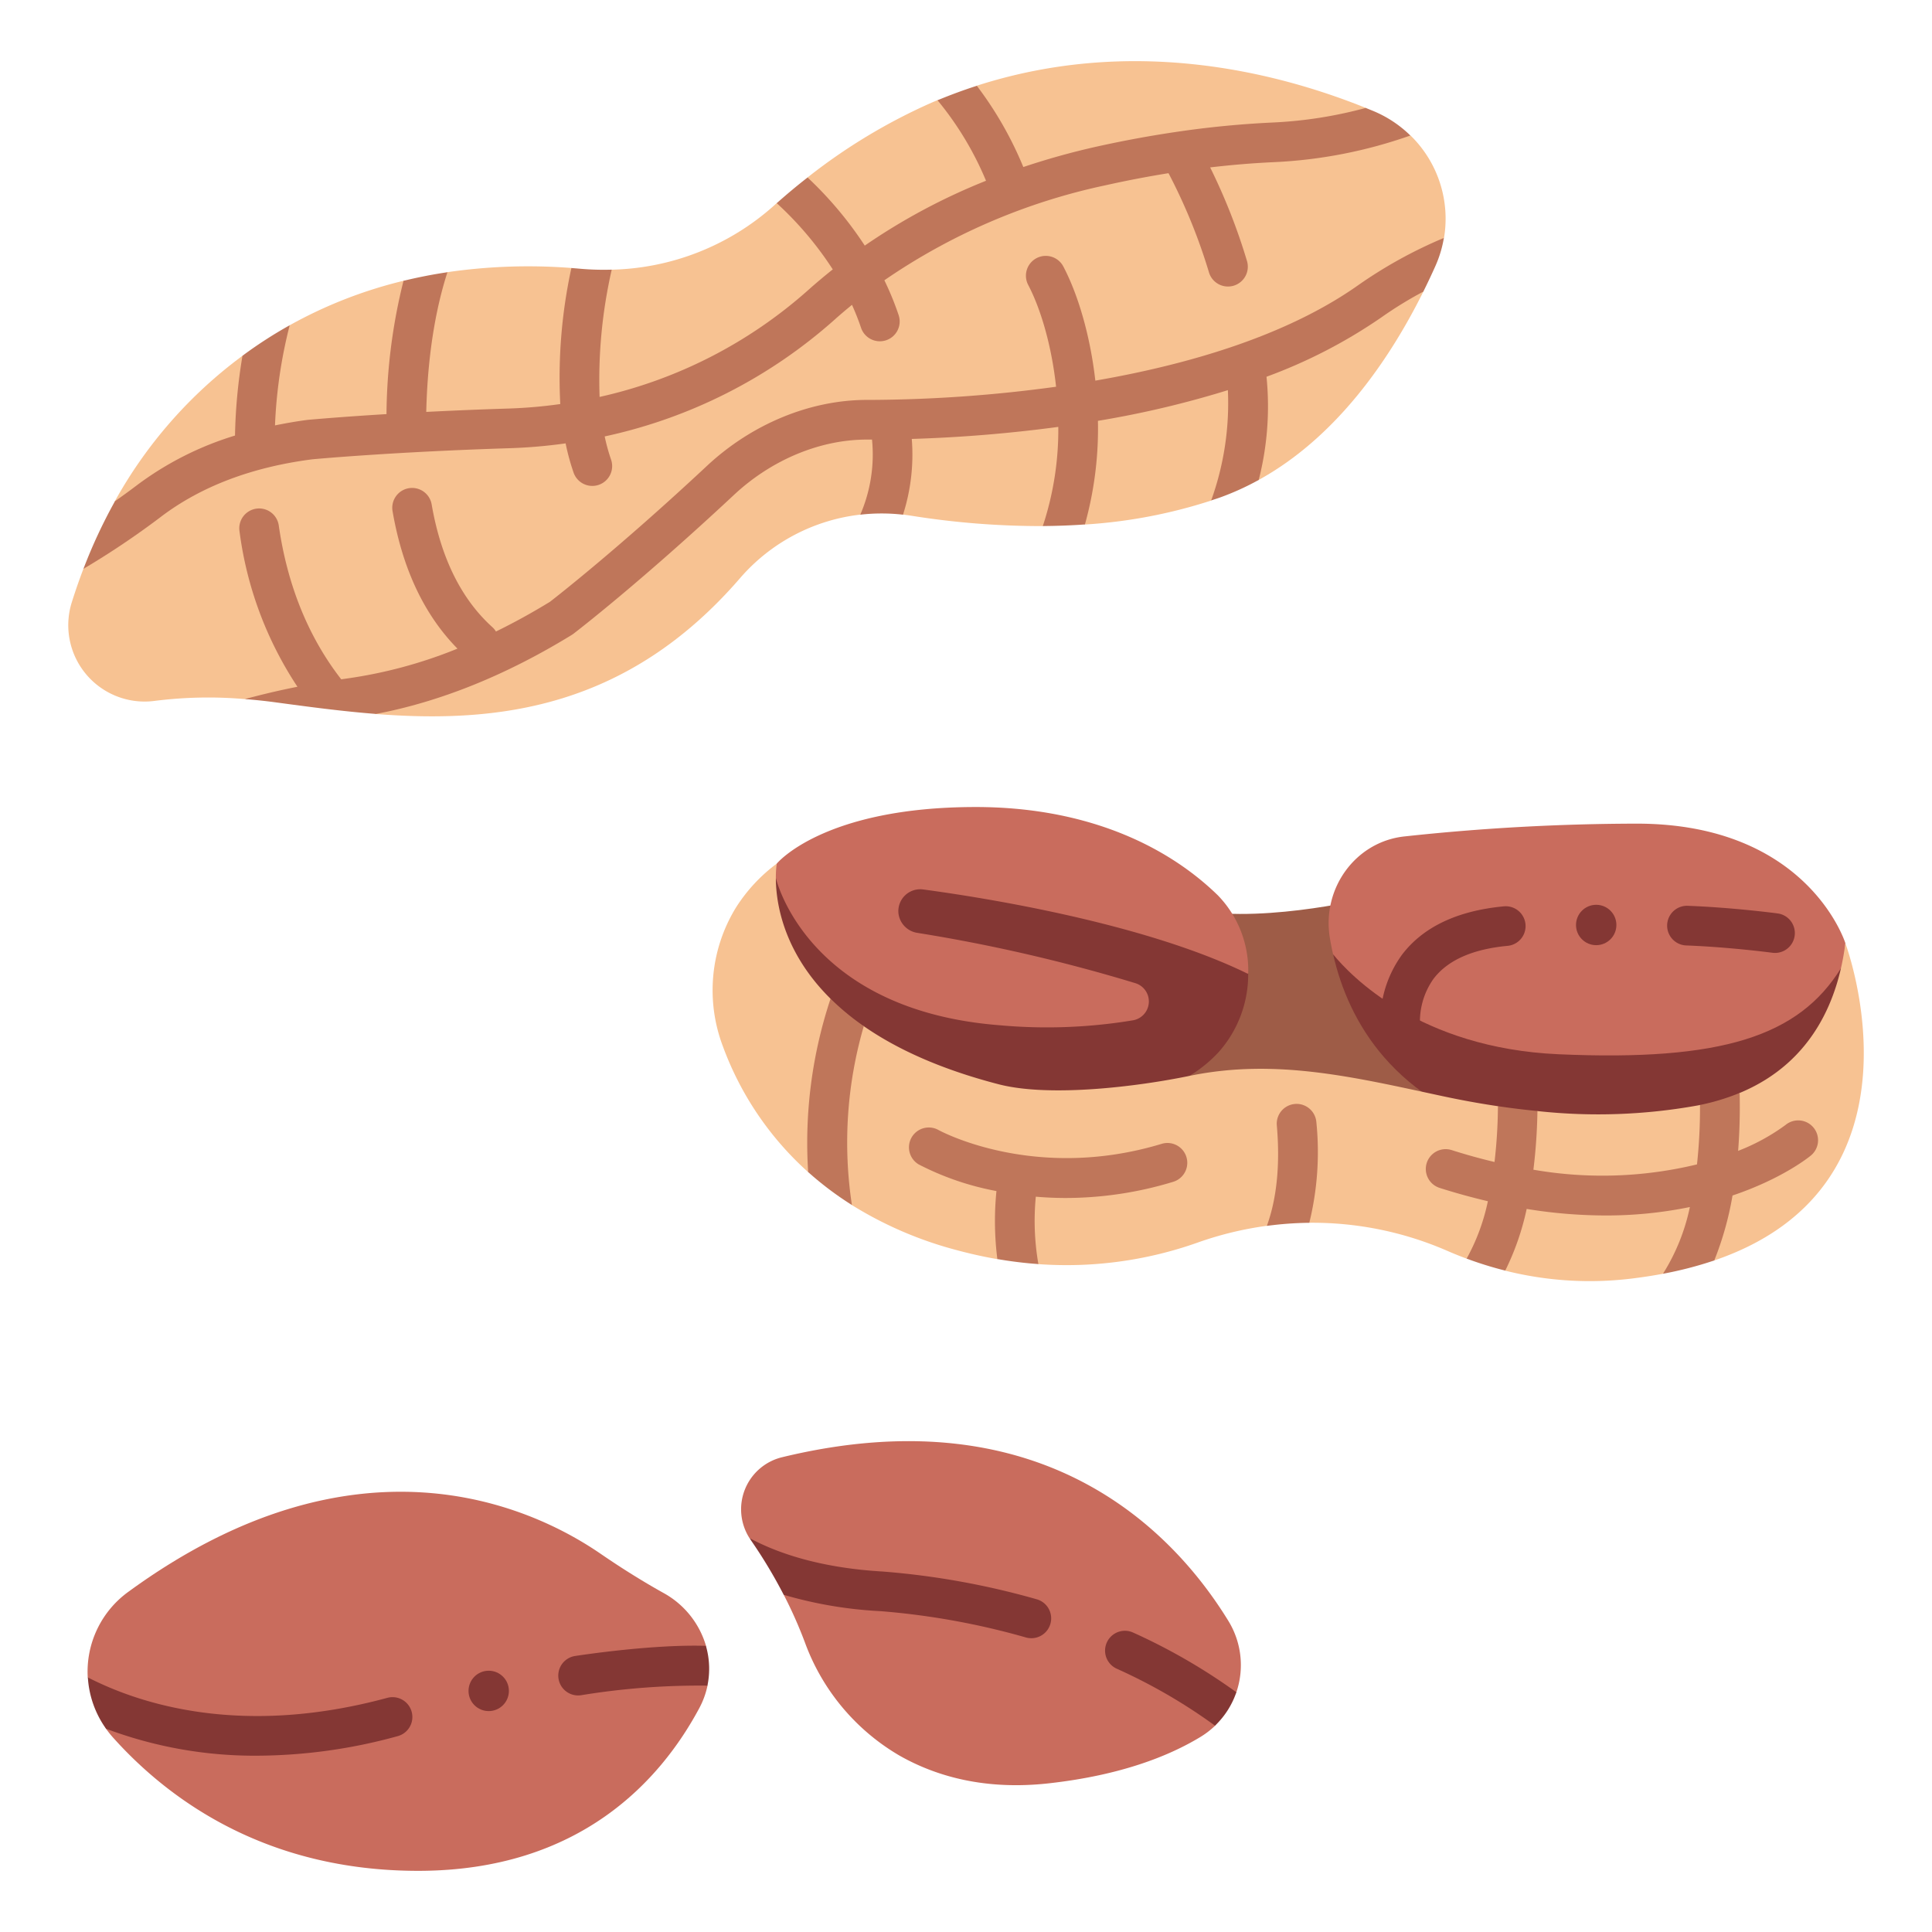 <svg id="icons" height="512" viewBox="0 0 340 340" width="512" xmlns="http://www.w3.org/2000/svg"><path d="m240.167 158.175s-19.979 4.8-32.118 1.517l-25.542 40.969h90.03z" fill="#9e5c47"/><path d="m136.211 36.179a44.366 44.366 0 0 1 -28.555 11.282c-2.65.864-5.055.9-7.1-.3a98.5 98.5 0 0 0 -21.809.738 12.564 12.564 0 0 1 -7.733 1.514 79.414 79.414 0 0 0 -20.028 7.824c-2.481 3.593-5.278 5.226-8.314 5.376a80.006 80.006 0 0 0 -22.459 25.594c-.626 3.647-2.769 7.691-5.534 11.9-.763 2-1.442 3.966-2.049 5.9a13.437 13.437 0 0 0 14.609 17.336 74.909 74.909 0 0 1 15.865-.314c9.768-.086 18.816.159 23.05 2.624 21.294 1.657 44.171-.849 64.107-23.936a32.9 32.9 0 0 1 21.129-11.151 9.541 9.541 0 0 1 7.522-.006q.705.079 1.408.191a144.916 144.916 0 0 0 23.195 1.831c3-.96 5.62-1.291 7.412-.275a89.8 89.8 0 0 0 22.224-4.221 22.39 22.39 0 0 1 8.362-3.626c13.731-7.566 23.049-21.225 28.971-33.14a14.626 14.626 0 0 1 3.636-9.445 20.462 20.462 0 0 0 -5.9-18.039c-4.453-.8-6.864-2.512-7.866-4.845-16.279-6.551-41.438-12.6-68.447-3.907a10.331 10.331 0 0 1 -6.922 2.544q-.513.211-1.027.433a101.315 101.315 0 0 0 -21.837 13.165 9 9 0 0 1 -5.427 4.521q-.243.215-.483.432z" fill="#f7c292"/><path d="m136.7 151.98s8.153-9.957 35.017-9.957c18.843 0 33.22 6.4 42.6 15.534a18.946 18.946 0 0 1 5.35 13.655c-8.328 12.629-21.088 20.631-44.51 17.505-17.638-5.47-31.75-14.669-41.059-28.949a39.733 39.733 0 0 1 2.602-7.788z" fill="#c96c5d"/><path d="m162.456 156.529a3.854 3.854 0 0 0 -4.353 4.1 3.946 3.946 0 0 0 3.343 3.541 288.422 288.422 0 0 1 38.386 8.86 3.367 3.367 0 0 1 -.452 6.528 92.469 92.469 0 0 1 -23.48.868c-34.069-2.675-39.359-25.906-39.359-25.906l-2.436 5.25c-3.76 17.4 7.725 31.43 37.616 33.052 17.735.962 32.9 2.932 42.759-7.689a20.562 20.562 0 0 0 5.181-13.732c-18.33-9.001-46.798-13.473-57.205-14.872z" fill="#843734"/><path d="m247.142 147.2c-8.595.934-14.573 9.152-13.1 17.915q.233 1.392.56 2.838c16.317 25.67 69.283 34.789 89.18 6.884a58.63 58.63 0 0 0 .978-8.837s-6.524-21.053-36.714-21.053a385.257 385.257 0 0 0 -40.904 2.253z" fill="#c96c5d"/><path d="m324.337 171.208-.358-.816c-7.425 11.963-20.943 16.405-49.672 15.14-24.506-1.078-36.658-13.85-39.7-17.584 2.711 11.873 10.656 25.994 32.282 31.947-.004.005 51.963 16.189 57.448-28.687z" fill="#843734"/><path d="m136.7 151.98s-2.188 12.231 9.435 23.752a9.924 9.924 0 0 0 5.874 4.856c5.641 3.922 13.31 7.523 23.721 10.222 9.151 2.373 24.843.341 33.57-1.466 15.294-3.165 29.274.284 44.545 3.555 3.086.661 6.36 1.27 9.762 1.774a7.724 7.724 0 0 0 6.952.854 98.556 98.556 0 0 0 28.209-.986q.2-.039.4-.081c2.24.757 4.58-.187 6.976-2.112 13.164-5.466 17.438-17.005 18.607-26.352 0 0 16 42.505-23.074 55.824a23.437 23.437 0 0 0 -9.029 2.342q-2.518.474-5.267.816a60.939 60.939 0 0 1 -22.467-1.36 7.72 7.72 0 0 0 -6.818-2.12q-1.732-.645-3.418-1.38a59.38 59.38 0 0 0 -24.268-4.932 8.623 8.623 0 0 0 -7.474.536 60.617 60.617 0 0 0 -12.142 2.941 68.967 68.967 0 0 1 -28.062 3.8 10.227 10.227 0 0 0 -7.222-.878q-3.581-.615-7.336-1.634a67.313 67.313 0 0 1 -18.261-7.885 13.376 13.376 0 0 0 -7.7-5.8 55.3 55.3 0 0 1 -15-22.138 27.818 27.818 0 0 1 2.316-24.433 29 29 0 0 1 7.171-7.715z" fill="#f7c292"/><path d="m22.669 280.073a17.338 17.338 0 0 0 -7.227 15.127l3.215 9.031a18.057 18.057 0 0 0 1.282 1.6c9.668 10.772 26.744 23.406 53.649 23.406 28.558 0 42.746-16.067 49.476-28.634a14.758 14.758 0 0 0 1.444-3.959 11.063 11.063 0 0 1 -.266-7.006 15.62 15.62 0 0 0 -7.488-9.308c-3.17-1.769-6.9-4.036-11.078-6.907-12.711-8.723-43.353-22.252-83.007 6.65z" fill="#c96c5d"/><path d="m137.924 280.651a78.275 78.275 0 0 1 3.709 8.339 38.22 38.22 0 0 0 16.68 19.975c6.4 3.632 15.059 6.139 26.364 4.86 12.5-1.413 20.955-4.739 26.575-8.148a14.881 14.881 0 0 0 2.578-1.977l3.749-5.89a14.84 14.84 0 0 0 -1.417-12.575c-9.315-15.176-32.195-40.015-78.511-28.791a9.429 9.429 0 0 0 -5.743 14.252c4.365 2.992 7.13 6.204 6.016 9.955z" fill="#c96c5d"/><path d="m248.2 23.849a20.574 20.574 0 0 0 -6.474-4.294c-.451-.187-.914-.375-1.38-.562a75.5 75.5 0 0 1 -16.346 2.566 168.987 168.987 0 0 0 -16.84 1.631c-.083.009-.166.023-.249.037q-6.87 1.012-13.894 2.569a129.831 129.831 0 0 0 -12.929 3.6 63.757 63.757 0 0 0 -8.181-14.3q-3.443 1.108-6.92 2.547a56.068 56.068 0 0 1 8.537 14.169 108.383 108.383 0 0 0 -21.34 11.41 65.906 65.906 0 0 0 -10.065-11.989c-1.785 1.389-3.6 2.9-5.426 4.521a59.835 59.835 0 0 1 9.861 11.655c-1.482 1.184-2.938 2.4-4.349 3.661a81.98 81.98 0 0 1 -36.687 18.783 87.028 87.028 0 0 1 2.137-22.4 46.765 46.765 0 0 1 -5.508-.155c-.523-.047-1.055-.091-1.592-.131a90.635 90.635 0 0 0 -1.955 23.94 84.618 84.618 0 0 1 -9.028.787c-5.346.167-10.234.376-14.558.595.264-11.475 2.1-19.563 3.729-24.584-2.538.379-5.122.878-7.733 1.514a99.341 99.341 0 0 0 -2.993 23.458c-8.6.522-13.664 1-13.746 1l-.113.013c-1.977.252-3.885.593-5.762.974a84.313 84.313 0 0 1 2.586-17.627 77.644 77.644 0 0 0 -7.957 5.109c-.121.089-.232.183-.353.272a94.349 94.349 0 0 0 -1.314 14.032 55.955 55.955 0 0 0 -17.283 8.757c-1.249.95-2.537 1.884-3.849 2.807a91.44 91.44 0 0 0 -5.542 11.893 144.638 144.638 0 0 0 13.616-9.142c7.042-5.357 16.019-8.767 26.685-10.137.966-.089 14.554-1.321 34.806-1.955a91.494 91.494 0 0 0 9.747-.848 40.49 40.49 0 0 0 1.413 5.173 3.491 3.491 0 0 0 6.589-2.309 33.573 33.573 0 0 1 -1.124-4.084 89.006 89.006 0 0 0 40.444-20.536c1-.9 2.034-1.768 3.076-2.623.58 1.287 1.113 2.619 1.579 4a3.492 3.492 0 1 0 6.619-2.227 51.852 51.852 0 0 0 -2.5-6.094 108.2 108.2 0 0 1 38.905-16.716q5.6-1.25 11.1-2.131a99.03 99.03 0 0 1 7.1 17.391 3.492 3.492 0 1 0 6.695-1.985 105.362 105.362 0 0 0 -6.467-16.424c3.843-.451 7.632-.764 11.346-.929a83.382 83.382 0 0 0 23.887-4.682z" fill="#bf765a"/><path d="m254.1 41.871a80.379 80.379 0 0 0 -15.017 8.274c-12.784 9.056-30.288 14.068-46.322 16.84-.92-8.083-3.092-15.254-5.633-20.087a3.491 3.491 0 0 0 -6.181 3.248c2.2 4.192 4.113 10.635 4.906 17.914a246.925 246.925 0 0 1 -32.582 2.317h-.7c-10 0-20.256 4.229-28.166 11.617-15.311 14.3-26.285 22.879-27.625 23.915q-4.761 2.913-9.5 5.227a3.439 3.439 0 0 0 -.606-.743c-5.474-4.931-9.073-12.189-10.7-21.573a3.492 3.492 0 1 0 -6.881 1.19c1.752 10.124 5.592 18.23 11.416 24.139a81.727 81.727 0 0 1 -19.42 5.251c-.347.047-.69.1-1.037.152-5.77-7.424-9.484-16.529-11-27.124a3.492 3.492 0 0 0 -6.913.988 64.6 64.6 0 0 0 10.206 27.443q-4.705.933-9.245 2.169c1.706.135 3.468.313 5.312.562 5.714.769 11.662 1.578 17.738 2.051 11.321-2.142 22.883-6.8 34.43-13.881.1-.062.2-.129.3-.2.471-.361 11.737-9.006 28.287-24.466 6.629-6.193 15.151-9.737 23.4-9.737h.109.784a26.623 26.623 0 0 1 -2.065 13.22 32.994 32.994 0 0 1 7.519 0 34.626 34.626 0 0 0 1.543-13.331 251.373 251.373 0 0 0 25.786-2.12 54.013 54.013 0 0 1 -2.725 17.448c2.437-.015 4.913-.105 7.411-.279a62.84 62.84 0 0 0 2.289-18.235 171.45 171.45 0 0 0 22.868-5.4 50.483 50.483 0 0 1 -2.939 19.409c.5-.168 1.009-.32 1.508-.5a47.312 47.312 0 0 0 6.86-3.108 52.259 52.259 0 0 0 1.369-18.161 90.318 90.318 0 0 0 20.231-10.456 68.069 68.069 0 0 1 7.367-4.525c.778-1.565 1.5-3.1 2.163-4.589a20.28 20.28 0 0 0 1.455-4.859z" fill="#bf765a"/><g fill="#843734"><path d="m101.206 291.427a3.492 3.492 0 0 0 .526 6.943 3.585 3.585 0 0 0 .534-.04 129.3 129.3 0 0 1 22.231-1.688 14.582 14.582 0 0 0 -.268-7c-9.129-.281-21.284 1.518-23.023 1.785z"/><path d="m68.162 298.793c-25.457 6.9-43.34 1.2-52.7-3.593a17.314 17.314 0 0 0 3.2 9.028 74.323 74.323 0 0 0 26.638 4.746 94.14 94.14 0 0 0 24.692-3.442 3.491 3.491 0 1 0 -1.828-6.739z"/><path d="m217.577 297.809a104.037 104.037 0 0 0 -18.254-10.544 3.492 3.492 0 0 0 -2.74 6.424 96.756 96.756 0 0 1 17.241 10 14.706 14.706 0 0 0 3.753-5.88z"/><path d="m182.464 281.452a138.111 138.111 0 0 0 -27.1-4.887c-11.252-.656-18.747-3.344-23.44-5.878.07.111.126.225.2.334a86.884 86.884 0 0 1 5.792 9.635 73.43 73.43 0 0 0 17.039 2.881 130.769 130.769 0 0 1 25.644 4.645 3.492 3.492 0 0 0 1.865-6.73z"/><circle cx="86.005" cy="297.572" r="3.553"/></g><path d="m152.014 180.586a44 44 0 0 1 -5.849-4.834 80.448 80.448 0 0 0 -3.942 30.513 57.266 57.266 0 0 0 7.7 5.8 73.162 73.162 0 0 1 2.091-31.479z" fill="#bf765a"/><path d="m231.655 197.454a3.491 3.491 0 1 0 -6.956.61c.47 5.367.345 11.916-1.755 17.674a60 60 0 0 1 7.472-.546 52.142 52.142 0 0 0 1.239-17.738z" fill="#bf765a"/><path d="m319.145 198.435a3.493 3.493 0 0 0 -4.916-.464 36.034 36.034 0 0 1 -8.348 4.562 100.266 100.266 0 0 0 .266-10.194 38.248 38.248 0 0 1 -6.974 2.115 92.519 92.519 0 0 1 -.531 10.459 70.786 70.786 0 0 1 -28.789.936 96.446 96.446 0 0 0 .71-10.328c-2.363-.228-4.685-.516-6.952-.852a89.405 89.405 0 0 1 -.6 9.822c-2.433-.578-4.941-1.264-7.539-2.094a3.491 3.491 0 1 0 -2.124 6.652c2.928.935 5.755 1.7 8.493 2.346a36.033 36.033 0 0 1 -3.736 10.1 64.173 64.173 0 0 0 6.793 2.11 46.039 46.039 0 0 0 3.771-10.854 86.854 86.854 0 0 0 13.866 1.151 72.972 72.972 0 0 0 14.854-1.484 35.659 35.659 0 0 1 -4.734 11.742 65.545 65.545 0 0 0 9.029-2.343 55.9 55.9 0 0 0 3.211-11.427c8.689-2.934 13.37-6.692 13.789-7.038a3.492 3.492 0 0 0 .461-4.917z" fill="#bf765a"/><path d="m187.56 210.825a65.086 65.086 0 0 0 18.937-2.856 3.492 3.492 0 0 0 -2.027-6.683c-22.423 6.8-39.106-2.308-39.337-2.437a3.492 3.492 0 0 0 -3.449 6.072 49.44 49.44 0 0 0 13.674 4.686 53.121 53.121 0 0 0 .16 11.968q3.707.638 7.221.881a44.455 44.455 0 0 1 -.454-11.858c1.679.143 3.437.227 5.275.227z" fill="#bf765a"/><path d="m312.372 167.7a3.515 3.515 0 0 1 -.466-.03c-.074-.01-7.542-1-15.159-1.286a3.491 3.491 0 0 1 .265-6.977c7.959.3 15.5 1.3 15.817 1.341a3.491 3.491 0 0 1 -.457 6.952z" fill="#843734"/><path d="m246.534 185.405a3.493 3.493 0 0 1 -3.434-2.885 20.019 20.019 0 0 1 3.635-14.513c3.7-4.867 9.716-7.726 17.866-8.5a3.492 3.492 0 1 1 .659 6.952c-6.13.581-10.492 2.525-12.969 5.776a12.98 12.98 0 0 0 -2.315 9.067 3.491 3.491 0 0 1 -2.831 4.046 3.444 3.444 0 0 1 -.611.057z" fill="#843734"/><circle cx="280.905" cy="162.782" fill="#843734" r="3.553"/></svg>